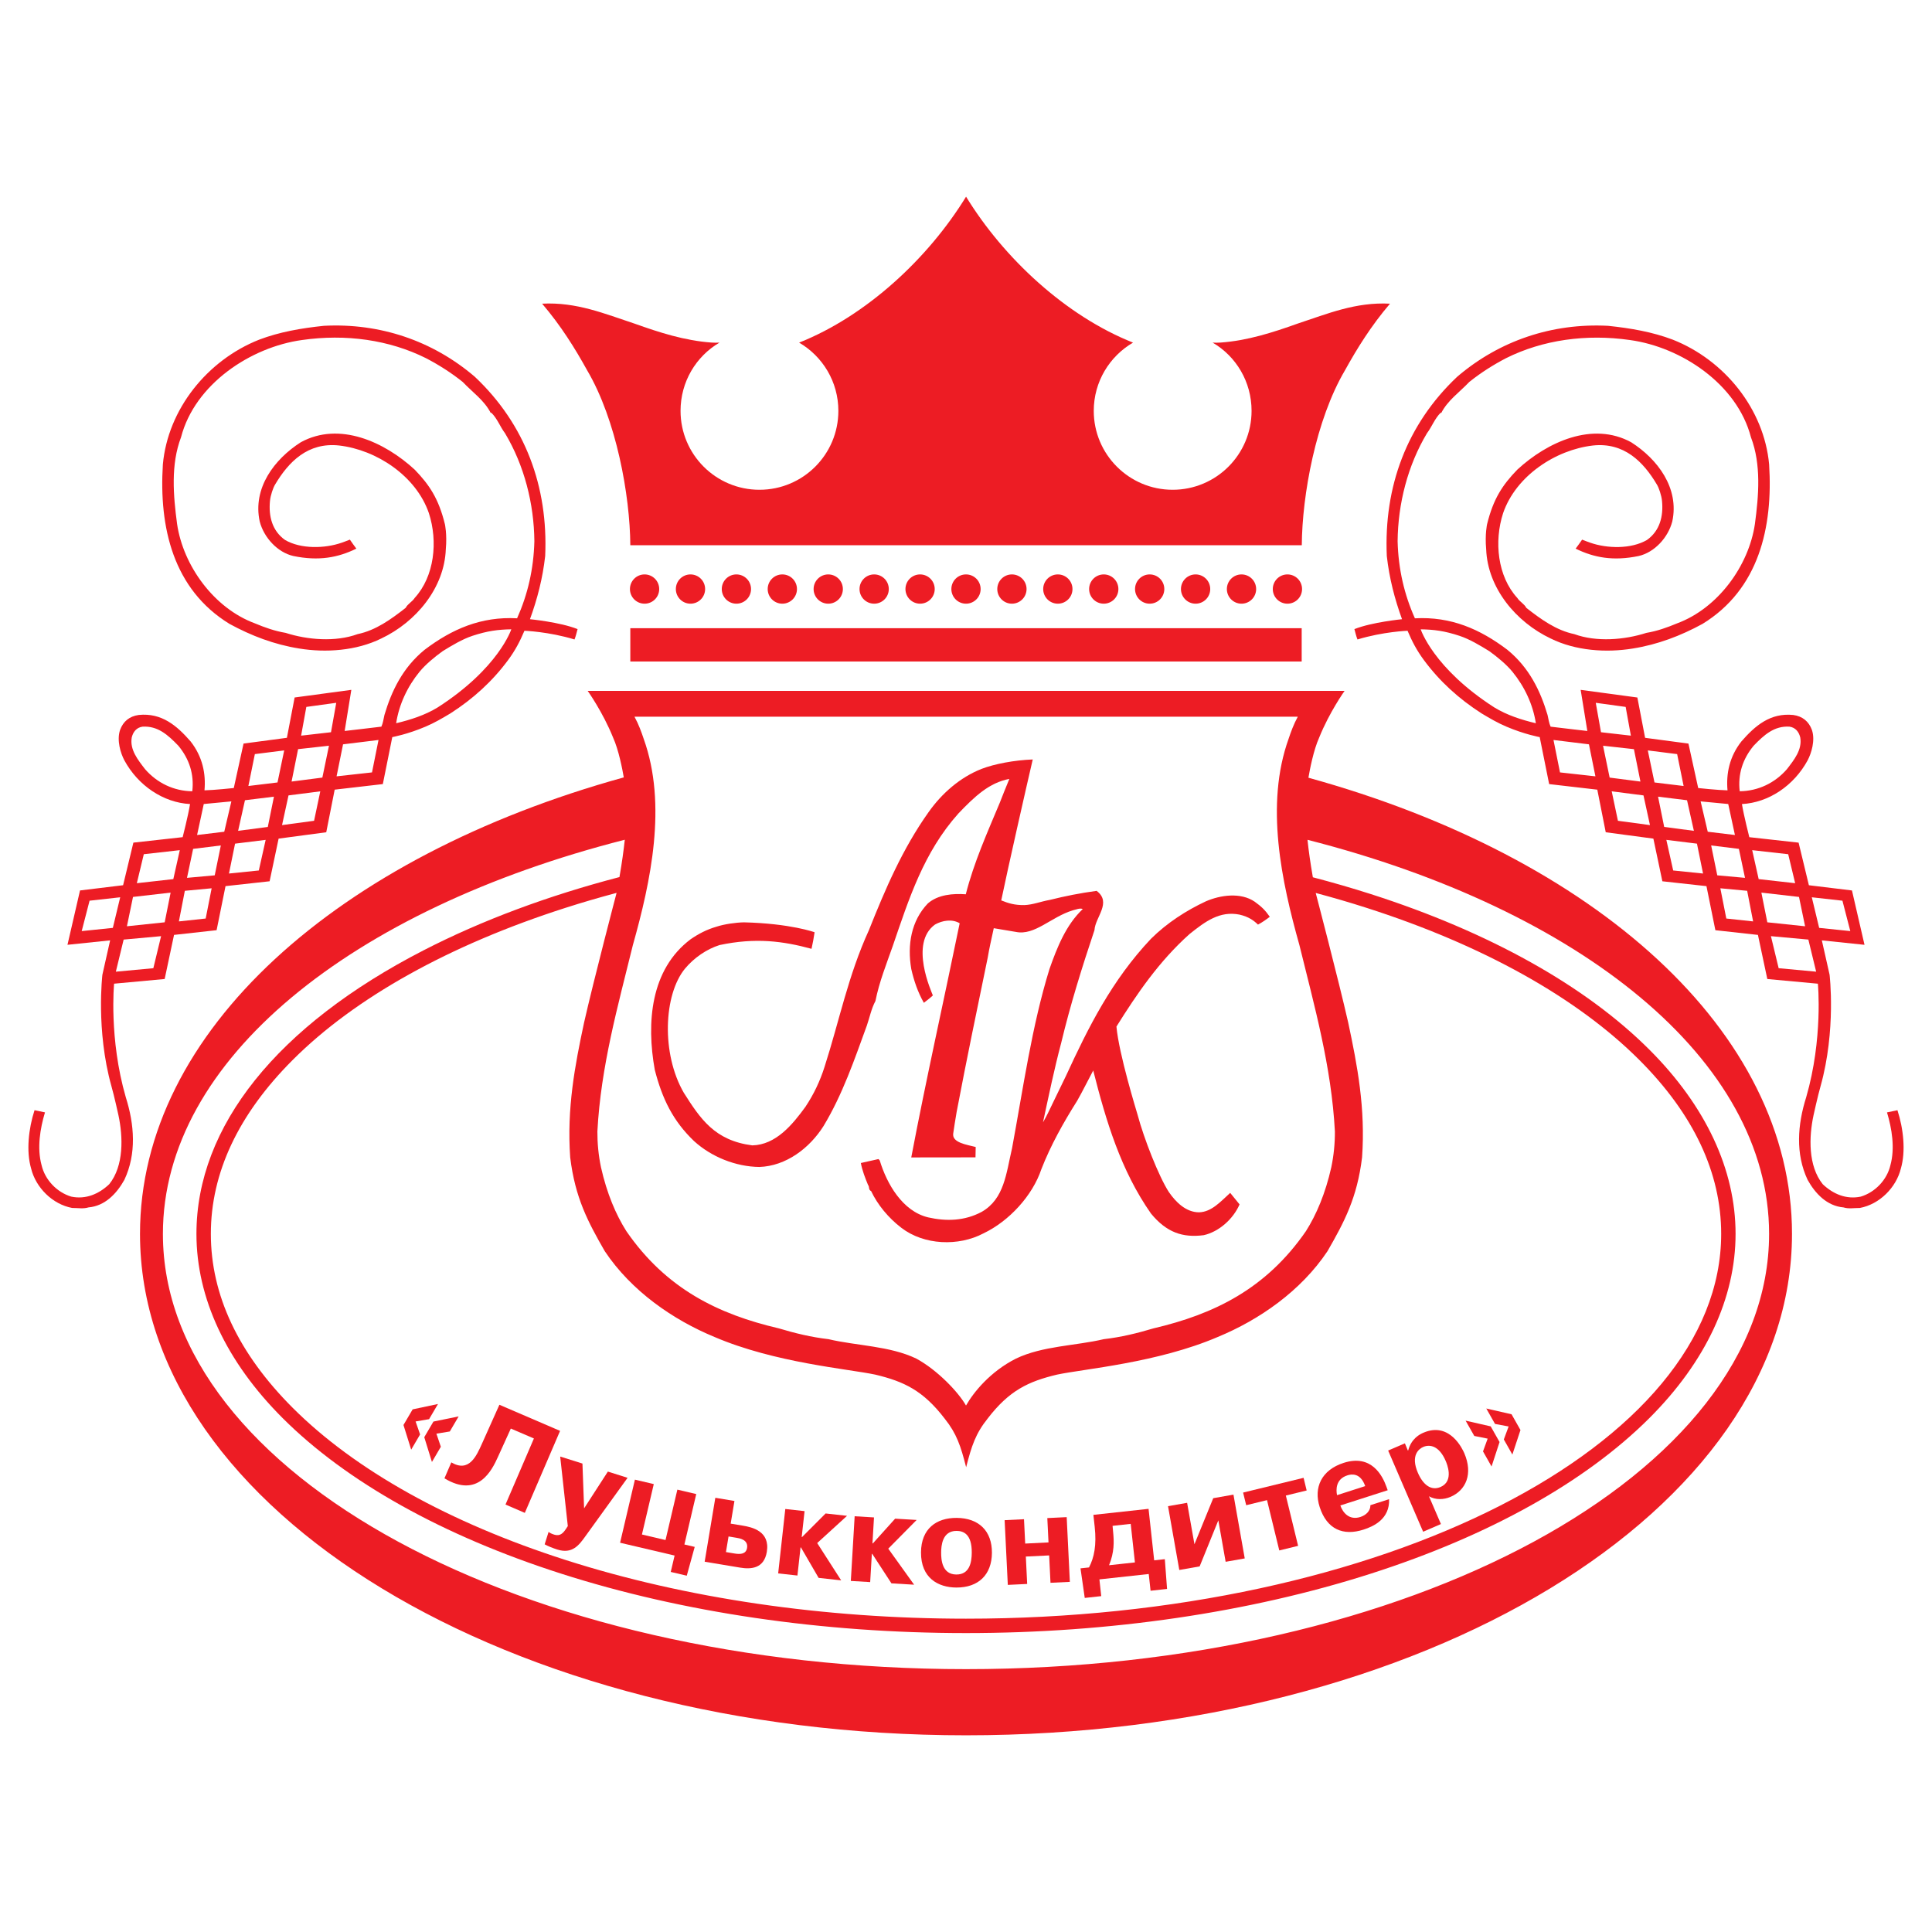 <?xml version="1.0" encoding="utf-8"?>
<!-- Generator: Adobe Illustrator 13.0.0, SVG Export Plug-In . SVG Version: 6.00 Build 14948)  -->
<!DOCTYPE svg PUBLIC "-//W3C//DTD SVG 1.0//EN" "http://www.w3.org/TR/2001/REC-SVG-20010904/DTD/svg10.dtd">
<svg version="1.0" id="Layer_1" xmlns="http://www.w3.org/2000/svg" xmlns:xlink="http://www.w3.org/1999/xlink" x="0px" y="0px"
	 width="192.756px" height="192.756px" viewBox="0 0 192.756 192.756" enable-background="new 0 0 192.756 192.756"
	 xml:space="preserve">
<g>
	<polygon fill-rule="evenodd" clip-rule="evenodd" fill="#FFFFFF" points="0,0 192.756,0 192.756,192.756 0,192.756 0,0 	"/>
	<path fill-rule="evenodd" clip-rule="evenodd" fill="#ED1C24" d="M130.542,77.594c0.14-0.823,0.51-2.764,1.078-4.018
		c1.029-2.55,2.529-4.646,2.529-4.646H96.392H58.633c0,0,1.5,2.095,2.53,4.646c0.561,1.237,0.928,3.146,1.072,3.985
		c-28.482,7.878-48.267,25.302-48.267,45.542c0,27.631,36.897,50.029,82.41,50.029c45.513,0,82.41-22.398,82.41-50.029
		C178.788,102.85,159.051,85.462,130.542,77.594L130.542,77.594z M56.889,115.471c0.49,4.041,1.778,6.447,3.448,9.357
		c2.658,3.986,6.824,6.859,10.954,8.564c6.022,2.58,13.325,3.18,16.036,3.754c2.855,0.682,4.771,1.58,6.926,4.393
		c1.197,1.498,1.594,2.719,2.139,4.846c0.544-2.127,0.941-3.348,2.138-4.846c2.155-2.812,4.07-3.711,6.926-4.393
		c2.712-0.574,10.015-1.174,16.036-3.754c4.131-1.705,8.297-4.578,10.954-8.564c1.671-2.91,2.958-5.316,3.448-9.357
		c0.348-4.879-0.467-9.158-1.383-13.449c-0.97-4.275-3.238-12.918-3.238-12.918c-0.001-0.005-0.001-0.009-0.003-0.014
		c1.719,0.459,3.408,0.952,5.06,1.482c11.596,3.715,21.011,8.964,27.227,15.181c5.418,5.418,8.165,11.256,8.165,17.352
		c0,21.17-33.799,38.391-75.343,38.391c-14.174,0-27.989-2.025-39.952-5.857c-11.595-3.717-21.01-8.967-27.226-15.182
		c-5.418-5.418-8.165-11.256-8.165-17.352s2.747-11.934,8.165-17.352c6.216-6.217,15.631-11.465,27.226-15.181
		c1.661-0.533,3.36-1.028,5.088-1.49c-0.001,0.007-0.002,0.014-0.004,0.022c0,0-2.269,8.643-3.238,12.918
		C57.356,106.312,56.542,110.592,56.889,115.471L56.889,115.471z M96.392,71.505h33.089c-0.423,0.778-0.698,1.55-0.914,2.197
		c-2.37,6.59-0.699,14.276,1.078,20.598c1.49,6.07,3.196,12.103,3.538,18.585c0.006,1.18-0.108,2.371-0.359,3.574
		c-0.593,2.635-1.49,4.729-2.532,6.375c-3.986,5.777-9.194,8.291-15.21,9.697c-1.616,0.484-3.232,0.879-4.957,1.078
		c-2.801,0.664-6.105,0.664-8.763,1.939c-2.56,1.293-4.229,3.354-4.983,4.682c-0.754-1.328-2.828-3.523-4.956-4.682
		c-2.658-1.275-5.962-1.275-8.764-1.939c-1.724-0.199-3.34-0.594-4.956-1.078c-6.016-1.406-11.224-3.92-15.21-9.697
		c-1.042-1.646-1.939-3.74-2.532-6.375c-0.251-1.203-0.365-2.395-0.359-3.574c0.341-6.482,2.047-12.516,3.538-18.585
		c1.778-6.321,3.448-14.007,1.078-20.598c-0.216-0.646-0.491-1.418-0.914-2.197H96.392L96.392,71.505z M96.378,166.531
		c-44.251,0-80.125-19.443-80.125-43.428c0-17.387,18.853-32.385,46.082-39.322c-0.11,1.046-0.28,2.273-0.532,3.724
		c-7.127,1.861-13.717,4.312-19.537,7.305c-14.617,7.517-22.667,17.565-22.667,28.294c0,6.398,2.969,12.75,8.586,18.367
		c6.377,6.377,15.991,11.748,27.803,15.533c12.103,3.879,26.069,5.928,40.39,5.928s28.288-2.049,40.39-5.928
		c11.812-3.785,21.427-9.156,27.804-15.533c5.617-5.617,8.586-11.969,8.586-18.367s-2.969-12.75-8.586-18.367
		c-6.377-6.377-15.991-11.749-27.804-15.534c-1.884-0.604-3.815-1.162-5.784-1.676c-0.254-1.457-0.425-2.689-0.535-3.739
		c27.214,6.94,46.054,21.935,46.054,39.315C176.502,147.088,140.629,166.531,96.378,166.531L96.378,166.531z"/>
	<path fill-rule="evenodd" clip-rule="evenodd" fill="#ED1C24" d="M47.372,37.589c5.046,4.759,7.327,10.99,7.021,17.886
		c-0.251,2.227-0.781,4.274-1.518,6.303c0,0,3.008,0.292,4.75,0.988c-0.09,0.323-0.171,0.696-0.306,1.033
		c-2.59-0.786-4.995-0.868-4.995-0.868c-0.454,1.064-0.908,1.945-1.631,2.924c-1.58,2.137-3.497,3.87-5.746,5.315
		c-0.849,0.508-1.612,0.956-2.496,1.329c-1.81,0.772-3.313,1.042-3.313,1.042l-0.943,4.687l-4.804,0.557l-0.841,4.25l-4.753,0.634
		l-0.898,4.256L22.5,88.409l-0.889,4.396l-4.248,0.47l-0.934,4.4l-5.046,0.467c0,0-0.529,5.477,1.167,11.33
		c0.862,2.721,1.086,5.639-0.144,8.244c-0.772,1.383-1.939,2.604-3.573,2.746c-0.557,0.162-0.988,0.055-1.634,0.055
		c-1.958-0.359-3.628-2.029-4.095-3.934c-0.502-1.723-0.257-3.971,0.341-5.818c0.393,0.082,0.7,0.145,1.042,0.217
		c-0.485,1.615-0.808,3.555-0.341,5.262c0.341,1.473,1.527,2.711,2.963,3.143c1.454,0.305,2.765-0.27,3.789-1.24
		c1.472-1.832,1.383-4.723,0.916-6.895c0,0-0.422-1.932-0.7-2.893c-1.562-5.594-0.898-11.115-0.898-11.115l0.772-3.424l-4.256,0.443
		l1.251-5.423l4.298-0.521l1.026-4.25l4.917-0.545c0,0,0.557-2.173,0.736-3.304c-2.675-0.144-5.189-1.846-6.554-4.363
		c-0.371-0.701-0.775-1.988-0.431-3.02c0.314-0.868,0.943-1.376,1.868-1.506c2.292-0.23,3.804,1.072,5.172,2.64
		c1.191,1.515,1.536,3.22,1.386,4.881c0.934-0.018,2.924-0.23,2.924-0.23l0.973-4.436l4.325-0.575l0.772-4.022l5.657-0.763
		l-0.665,4.103c0,0,2.514-0.287,3.664-0.431c0.162-0.359,0.215-0.772,0.305-1.167c0.718-2.424,1.836-4.727,4.004-6.5
		c2.726-2.065,5.639-3.34,9.23-3.143c1.06-2.37,1.652-4.902,1.724-7.686c-0.036-3.753-1.006-7.561-2.927-10.775
		c-0.503-0.665-0.772-1.473-1.383-2.065l-0.036,0.054c-0.646-1.275-1.814-2.065-2.802-3.107c-1.167-0.934-2.388-1.706-3.663-2.371
		c-3.664-1.832-8.009-2.442-12.373-1.813c-5.1,0.7-10.685,4.382-12.067,9.697c-1.042,2.729-0.772,5.836-0.395,8.656
		c0.61,4.166,3.681,8.404,7.757,9.912c0.988,0.414,1.993,0.772,3.071,0.952c2.173,0.7,4.974,0.934,7.183,0.125
		c1.814-0.377,3.322-1.472,4.795-2.622c0.198-0.396,0.665-0.61,0.898-0.988c1.975-2.155,2.334-5.639,1.418-8.458
		c-1.275-3.717-5.226-6.321-8.961-6.752c-3.111-0.337-5.042,1.631-6.388,3.905c-0.18,0.288-0.457,1.063-0.507,1.644
		c-0.144,1.508,0.215,2.963,1.508,3.879c1.58,0.916,3.951,0.862,5.657,0.269c0.29-0.112,0.514-0.179,0.808-0.305
		c0.222,0.316,0.413,0.597,0.646,0.898c-1.832,0.898-3.747,1.259-6.285,0.736c-1.58-0.359-2.942-1.837-3.358-3.448
		c-0.718-3.322,1.455-6.21,4.095-7.898c3.861-2.119,8.386-0.021,11.367,2.727c1.473,1.526,2.388,2.891,3.017,5.45
		c0,0,0.225,0.987,0.09,2.487c-0.144,3.879-2.98,7.273-6.429,8.907c-2.496,1.239-5.567,1.437-8.189,1.006
		c-2.496-0.395-4.794-1.275-6.967-2.46c-5.621-3.448-7.04-9.625-6.645-15.911c0.503-5.513,4.436-10.397,9.607-12.444
		c2.029-0.772,4.22-1.149,6.465-1.383C37.89,32.219,43.151,33.979,47.372,37.589L47.372,37.589z M47.129,63.439
		c-1.01,0.336-2.029,0.952-2.963,1.526c-0.809,0.583-1.706,1.324-2.308,2.056c-1.217,1.49-2.047,3.268-2.334,5.136
		c1.437-0.341,2.891-0.809,4.148-1.581c6.083-3.906,7.34-7.79,7.34-7.79C49.666,62.81,48.633,62.945,47.129,63.439L47.129,63.439z
		 M30.563,70.529l-0.521,2.867l2.981-0.341l0.524-2.936L30.563,70.529L30.563,70.529z M14.222,72.499
		c-0.599,0.084-0.943,0.518-1.078,1.078c-0.21,1.221,0.613,2.233,1.332,3.167c1.197,1.376,2.876,2.182,4.708,2.2
		c0.197-1.688-0.293-3.217-1.389-4.541C16.735,73.301,15.73,72.409,14.222,72.499L14.222,72.499z M34.226,74.262l-0.646,3.193
		l3.535-0.392l0.649-3.235L34.226,74.262L34.226,74.262z M29.74,74.743l-0.649,3.232l3.071-0.395l0.659-3.179L29.74,74.743
		L29.74,74.743z M25.427,75.237l-0.646,3.182l2.906-0.353l0.667-3.197L25.427,75.237L25.427,75.237z M28.785,79.358l-0.646,2.963
		l3.196-0.431l0.62-2.939L28.785,79.358L28.785,79.358z M27.331,79.484l-2.891,0.356l-0.683,3.053l2.963-0.392L27.331,79.484
		L27.331,79.484z M20.33,80.217l-0.667,3.092l2.711-0.326l0.709-3.029L20.33,80.217L20.33,80.217z M23.452,84.171l-0.608,2.981
		l2.978-0.305l0.683-3.053L23.452,84.171L23.452,84.171z M19.268,84.692l-0.611,2.891l2.766-0.251l0.61-2.981L19.268,84.692
		L19.268,84.692z M14.347,85.225l-0.695,2.892l3.64-0.408l0.646-2.888L14.347,85.225L14.347,85.225z M18.441,88.876l-0.593,3.053
		l2.673-0.287l0.595-3.017L18.441,88.876L18.441,88.876z M13.27,89.487l-0.607,2.927l3.768-0.395l0.592-2.963L13.27,89.487
		L13.27,89.487z M11.992,89.522l-3.056,0.341l-0.784,3.032l3.106-0.32L11.992,89.522L11.992,89.522z M12.336,93.743l-0.778,3.202
		l3.741-0.347l0.772-3.196L12.336,93.743L12.336,93.743z"/>
	<path fill-rule="evenodd" clip-rule="evenodd" fill="#ED1C24" d="M160.434,32.507c2.244,0.233,4.436,0.61,6.465,1.383
		c5.172,2.047,9.104,6.931,9.607,12.444c0.395,6.286-1.024,12.463-6.645,15.911c-2.173,1.186-4.472,2.065-6.968,2.46
		c-2.622,0.431-5.692,0.233-8.189-1.006c-3.447-1.634-6.284-5.028-6.429-8.907c-0.134-1.5,0.09-2.487,0.09-2.487
		c0.629-2.559,1.545-3.924,3.018-5.45c2.98-2.748,7.506-4.846,11.367-2.727c2.64,1.688,4.812,4.576,4.094,7.898
		c-0.416,1.61-1.777,3.088-3.357,3.448c-2.539,0.523-4.454,0.162-6.285-0.736c0.233-0.301,0.424-0.582,0.646-0.898
		c0.294,0.126,0.519,0.193,0.808,0.305c1.706,0.593,4.076,0.646,5.657-0.269c1.292-0.916,1.651-2.371,1.508-3.879
		c-0.051-0.581-0.327-1.356-0.507-1.644c-1.347-2.274-3.277-4.242-6.389-3.905c-3.735,0.431-7.686,3.035-8.961,6.752
		c-0.916,2.819-0.557,6.303,1.419,8.458c0.233,0.377,0.7,0.592,0.897,0.988c1.473,1.149,2.981,2.245,4.795,2.622
		c2.209,0.809,5.01,0.575,7.183-0.125c1.078-0.18,2.084-0.539,3.071-0.952c4.076-1.508,7.147-5.746,7.758-9.912
		c0.377-2.819,0.646-5.926-0.396-8.656c-1.383-5.315-6.968-8.997-12.067-9.697c-4.363-0.628-8.71-0.018-12.373,1.813
		c-1.274,0.665-2.496,1.437-3.663,2.371c-0.987,1.042-2.155,1.832-2.802,3.107l-0.035-0.054c-0.611,0.592-0.881,1.4-1.384,2.065
		c-1.921,3.214-2.891,7.021-2.927,10.775c0.072,2.783,0.664,5.315,1.725,7.686c3.591-0.197,6.505,1.078,9.229,3.143
		c2.169,1.773,3.286,4.077,4.005,6.5c0.09,0.396,0.144,0.808,0.305,1.167c1.149,0.144,3.664,0.431,3.664,0.431l-0.665-4.103
		l5.657,0.763l0.772,4.022l4.324,0.575l0.973,4.436c0,0,1.99,0.213,2.925,0.23c-0.15-1.661,0.194-3.367,1.386-4.881
		c1.367-1.568,2.879-2.87,5.172-2.64c0.925,0.129,1.553,0.638,1.867,1.506c0.344,1.032-0.061,2.319-0.431,3.02
		c-1.365,2.517-3.879,4.22-6.555,4.363c0.18,1.131,0.736,3.304,0.736,3.304l4.917,0.545l1.026,4.25l4.298,0.521l1.252,5.423
		l-4.257-0.443l0.772,3.424c0,0,0.665,5.521-0.897,11.115c-0.278,0.961-0.701,2.893-0.701,2.893
		c-0.467,2.172-0.557,5.062,0.916,6.895c1.024,0.971,2.335,1.545,3.789,1.24c1.437-0.432,2.622-1.67,2.964-3.143
		c0.467-1.707,0.144-3.646-0.342-5.262c0.342-0.072,0.648-0.135,1.042-0.217c0.599,1.848,0.844,4.096,0.341,5.818
		c-0.467,1.904-2.137,3.574-4.095,3.934c-0.646,0-1.077,0.107-1.634-0.055c-1.634-0.143-2.801-1.363-3.573-2.746
		c-1.23-2.605-1.006-5.523-0.144-8.244c1.696-5.854,1.167-11.33,1.167-11.33l-5.046-0.467l-0.935-4.4l-4.247-0.47l-0.889-4.396
		l-4.399-0.485l-0.897-4.256l-4.753-0.634l-0.842-4.25l-4.804-0.557l-0.942-4.687c0,0-1.504-0.27-3.313-1.042
		c-0.884-0.373-1.647-0.821-2.496-1.329c-2.249-1.445-4.166-3.178-5.746-5.315c-0.723-0.979-1.178-1.86-1.631-2.924
		c0,0-2.405,0.082-4.996,0.868c-0.134-0.337-0.215-0.709-0.305-1.033c1.742-0.696,4.75-0.988,4.75-0.988
		c-0.736-2.029-1.267-4.077-1.518-6.303c-0.306-6.896,1.976-13.127,7.021-17.886C149.604,33.979,154.866,32.219,160.434,32.507
		L160.434,32.507z M141.744,62.788c0,0,1.257,3.883,7.34,7.79c1.257,0.772,2.712,1.239,4.148,1.581
		c-0.288-1.868-1.118-3.646-2.335-5.136c-0.602-0.732-1.499-1.473-2.308-2.056c-0.934-0.575-1.953-1.19-2.963-1.526
		C144.123,62.945,143.091,62.81,141.744,62.788L141.744,62.788z M159.209,70.119l0.523,2.936l2.981,0.341l-0.521-2.867
		L159.209,70.119L159.209,70.119z M174.961,74.402c-1.096,1.323-1.586,2.853-1.389,4.541c1.832-0.018,3.511-0.823,4.708-2.2
		c0.719-0.934,1.541-1.945,1.332-3.167c-0.135-0.56-0.479-0.994-1.078-1.078C177.026,72.409,176.021,73.301,174.961,74.402
		L174.961,74.402z M154.992,73.828l0.649,3.235l3.534,0.392l-0.646-3.193L154.992,73.828L154.992,73.828z M159.937,74.402
		l0.658,3.179l3.071,0.395l-0.649-3.232L159.937,74.402L159.937,74.402z M164.402,74.869l0.667,3.197l2.906,0.353l-0.646-3.182
		L164.402,74.869L164.402,74.869z M160.801,78.951l0.62,2.939l3.196,0.431l-0.646-2.963L160.801,78.951L160.801,78.951z
		 M166.036,82.501l2.963,0.392l-0.683-3.053l-2.891-0.356L166.036,82.501L166.036,82.501z M169.672,79.954l0.71,3.029l2.712,0.326
		l-0.668-3.092L169.672,79.954L169.672,79.954z M166.252,83.794l0.682,3.053l2.979,0.305l-0.607-2.981L166.252,83.794
		L166.252,83.794z M170.723,84.351l0.61,2.981l2.766,0.251l-0.61-2.891L170.723,84.351L170.723,84.351z M174.817,84.821l0.646,2.888
		l3.64,0.408l-0.694-2.892L174.817,84.821L174.817,84.821z M171.639,88.625l0.596,3.017l2.673,0.287l-0.593-3.053L171.639,88.625
		L171.639,88.625z M175.733,89.056l0.593,2.963l3.768,0.395l-0.607-2.927L175.733,89.056L175.733,89.056z M181.498,92.575
		l3.106,0.32l-0.784-3.032l-3.056-0.341L181.498,92.575L181.498,92.575z M176.685,93.401l0.772,3.196l3.741,0.347l-0.778-3.202
		L176.685,93.401L176.685,93.401z"/>
	<path fill-rule="evenodd" clip-rule="evenodd" fill="#ED1C24" d="M103.037,75.772c-0.591,2.526-2.507,10.966-3.143,14.061
		c0.719,0.287,1.324,0.482,2.316,0.467c0.862-0.036,1.567-0.344,2.55-0.521c1.509-0.377,3.013-0.676,4.651-0.898
		c1.545,1.167-0.144,2.622-0.215,3.915c-1.24,3.7-2.406,7.435-3.322,11.259c-0.701,2.641-1.239,5.262-1.814,7.92
		c0.391-0.672,0.615-1.164,0.916-1.795c0.574-1.188,0.916-1.904,1.383-2.855c2.227-4.832,4.562-9.518,8.477-13.666
		c1.615-1.598,3.52-2.819,5.477-3.735c1.455-0.629,3.466-0.916,4.866,0.036c0.672,0.491,1.017,0.806,1.509,1.508
		c-0.323,0.251-0.786,0.581-1.181,0.779c-0.382-0.376-0.898-0.778-1.836-0.995c-1.976-0.395-3.417,0.681-4.992,1.939
		c-3.035,2.712-5.262,5.981-7.291,9.231c0.247,2.754,1.993,8.387,2.119,8.834c0.611,2.301,2.108,6.131,3.106,7.668
		c0.7,1.023,1.725,2.029,3.017,2.029c1.253-0.035,2.155-1.076,3.107-1.939c0.305,0.377,0.585,0.723,0.934,1.15
		c-0.629,1.453-2.055,2.73-3.573,3.07c-2.104,0.273-3.704-0.266-5.262-2.154c-3.018-4.311-4.49-9.248-5.765-14.277
		c-0.539,1.006-1.073,2.1-1.599,3.018c-1.383,2.191-2.64,4.436-3.573,6.824c-0.88,2.639-3.215,5.189-5.782,6.41
		c-2.479,1.311-5.926,1.186-8.189-0.557c-1.293-0.988-2.371-2.299-3.017-3.664c-0.288-0.125-0.144-0.43-0.306-0.609
		c-0.287-0.701-0.574-1.42-0.718-2.191l1.76-0.395l0.126,0.143c0.7,2.316,2.263,5.064,4.83,5.676
		c1.814,0.412,3.647,0.359,5.352-0.557c2.246-1.299,2.426-3.812,3.017-6.34c1.113-5.998,1.976-12.193,3.735-17.886
		c0.755-2.137,1.634-4.381,3.322-5.98c-0.287-0.125-0.664,0.054-0.987,0.126c-2.187,0.662-3.803,2.548-5.692,2.155l-2.202-0.37
		c-0.224,1.032-0.456,2.041-0.6,2.92c-1.1,5.339-2.087,10.054-3.106,15.425c-0.148,0.846-0.231,1.418-0.339,2.137
		c-0.135,0.92,1.344,1.113,2.242,1.348l-0.02,1.033l-6.409,0.008c1.491-7.848,3.233-15.568,4.831-23.363
		c-0.754-0.449-1.724-0.287-2.46,0.126c-2.595,1.87-0.328,6.741-0.216,7.075c-0.291,0.271-0.561,0.475-0.897,0.736
		c-0.606-1.07-0.988-2.191-1.257-3.376c-0.413-2.424,0-4.812,1.652-6.537c1.023-0.897,2.532-1.005,3.789-0.916
		c0.808-3.179,2.138-6.135,3.394-9.141c0.287-0.718,0.54-1.394,0.952-2.37c-2.012,0.377-3.465,1.754-5.083,3.448
		c-3.483,3.896-4.938,8.53-6.554,13.235c-0.629,1.795-1.347,3.574-1.724,5.477c-0.414,0.773-0.575,1.635-0.862,2.461
		c-1.239,3.395-2.407,6.842-4.31,10.002c-1.401,2.227-3.753,4.004-6.411,4.094c-2.375-0.029-4.8-1.016-6.519-2.586
		c-2.101-2.01-3.174-4.221-3.915-7.111c-0.844-4.705-0.431-10.001,3.573-13.019c0.808-0.557,1.612-0.972,2.586-1.257
		c0.777-0.254,1.904-0.416,2.729-0.434c4.669,0.113,7.058,0.99,7.058,0.99c-0.1,0.671-0.167,1.008-0.306,1.652
		c-2.837-0.772-5.585-1.138-9.176-0.375c-1.257,0.396-2.515,1.237-3.448,2.351c-2.142,2.611-2.366,8.492-0.126,12.373
		c1.666,2.629,3.102,4.783,6.842,5.262c2.353-0.055,4.005-2.064,5.298-3.844c0.839-1.258,1.455-2.566,1.903-3.969
		c1.495-4.652,2.348-9.098,4.436-13.665c1.616-4.058,3.34-8.099,5.944-11.762c1.336-1.896,3.162-3.483,5.287-4.321
		C99.237,76.21,101.189,75.845,103.037,75.772L103.037,75.772z"/>
	<path fill-rule="evenodd" clip-rule="evenodd" fill="#ED1C24" d="M129.88,54.397c0.036-4.992,1.392-12.507,4.311-17.455
		c1.212-2.19,2.604-4.435,4.489-6.644c-3.43-0.18-6.231,1.005-9.23,1.993c-2.46,0.88-5.001,1.697-7.668,1.886
		c-0.306,0.018-0.546,0.023-0.797,0.005c2.338,1.365,3.884,3.907,3.884,6.81c0,4.348-3.524,7.873-7.873,7.873
		c-4.348,0-7.872-3.525-7.872-7.873c0-2.906,1.575-5.445,3.918-6.809c-6.698-2.658-12.881-8.401-16.658-14.561
		c-3.777,6.16-9.958,11.903-16.657,14.561c2.343,1.364,3.917,3.902,3.917,6.809c0,4.348-3.525,7.873-7.873,7.873
		c-4.348,0-7.873-3.525-7.873-7.873c0-2.903,1.546-5.444,3.885-6.81c-0.251,0.018-0.492,0.012-0.797-0.005
		c-2.667-0.188-5.208-1.006-7.668-1.886c-2.999-0.988-5.8-2.173-9.23-1.993c1.885,2.209,3.277,4.454,4.489,6.644
		c2.918,4.948,4.274,12.463,4.31,17.455H129.88L129.88,54.397z"/>
	<path fill-rule="evenodd" clip-rule="evenodd" fill="#ED1C24" d="M96.378,60.23c0.807,0,1.46-0.653,1.46-1.46
		s-0.653-1.46-1.46-1.46s-1.46,0.654-1.46,1.46S95.571,60.23,96.378,60.23L96.378,60.23z"/>
	<path fill-rule="evenodd" clip-rule="evenodd" fill="#ED1C24" d="M100.959,60.23c0.807,0,1.461-0.653,1.461-1.46
		s-0.654-1.46-1.461-1.46s-1.46,0.654-1.46,1.46S100.152,60.23,100.959,60.23L100.959,60.23z"/>
	<path fill-rule="evenodd" clip-rule="evenodd" fill="#ED1C24" d="M105.541,60.23c0.806,0,1.46-0.653,1.46-1.46
		s-0.654-1.46-1.46-1.46c-0.807,0-1.461,0.654-1.461,1.46S104.734,60.23,105.541,60.23L105.541,60.23z"/>
	<path fill-rule="evenodd" clip-rule="evenodd" fill="#ED1C24" d="M110.122,60.23c0.806,0,1.46-0.653,1.46-1.46
		s-0.654-1.46-1.46-1.46c-0.807,0-1.46,0.654-1.46,1.46S109.315,60.23,110.122,60.23L110.122,60.23z"/>
	<path fill-rule="evenodd" clip-rule="evenodd" fill="#ED1C24" d="M114.703,60.23c0.807,0,1.46-0.653,1.46-1.46
		s-0.653-1.46-1.46-1.46c-0.806,0-1.46,0.654-1.46,1.46S113.897,60.23,114.703,60.23L114.703,60.23z"/>
	<path fill-rule="evenodd" clip-rule="evenodd" fill="#ED1C24" d="M119.284,60.23c0.807,0,1.461-0.653,1.461-1.46
		s-0.654-1.46-1.461-1.46c-0.806,0-1.46,0.654-1.46,1.46S118.479,60.23,119.284,60.23L119.284,60.23z"/>
	<path fill-rule="evenodd" clip-rule="evenodd" fill="#ED1C24" d="M123.866,60.23c0.806,0,1.46-0.653,1.46-1.46
		s-0.654-1.46-1.46-1.46c-0.807,0-1.461,0.654-1.461,1.46S123.06,60.23,123.866,60.23L123.866,60.23z"/>
	<path fill-rule="evenodd" clip-rule="evenodd" fill="#ED1C24" d="M128.447,60.23c0.807,0,1.46-0.653,1.46-1.46
		s-0.653-1.46-1.46-1.46s-1.46,0.654-1.46,1.46S127.641,60.23,128.447,60.23L128.447,60.23z"/>
	<path fill-rule="evenodd" clip-rule="evenodd" fill="#ED1C24" d="M91.797,60.23c0.806,0,1.46-0.653,1.46-1.46
		s-0.654-1.46-1.46-1.46c-0.807,0-1.46,0.654-1.46,1.46S90.99,60.23,91.797,60.23L91.797,60.23z"/>
	<path fill-rule="evenodd" clip-rule="evenodd" fill="#ED1C24" d="M87.215,60.23c0.807,0,1.46-0.653,1.46-1.46
		s-0.653-1.46-1.46-1.46s-1.46,0.654-1.46,1.46S86.409,60.23,87.215,60.23L87.215,60.23z"/>
	<path fill-rule="evenodd" clip-rule="evenodd" fill="#ED1C24" d="M82.634,60.23c0.807,0,1.46-0.653,1.46-1.46
		s-0.654-1.46-1.46-1.46c-0.806,0-1.46,0.654-1.46,1.46S81.828,60.23,82.634,60.23L82.634,60.23z"/>
	<path fill-rule="evenodd" clip-rule="evenodd" fill="#ED1C24" d="M78.053,60.23c0.806,0,1.46-0.653,1.46-1.46
		s-0.654-1.46-1.46-1.46c-0.807,0-1.46,0.654-1.46,1.46S77.246,60.23,78.053,60.23L78.053,60.23z"/>
	<path fill-rule="evenodd" clip-rule="evenodd" fill="#ED1C24" d="M73.471,60.23c0.807,0,1.46-0.653,1.46-1.46
		s-0.654-1.46-1.46-1.46c-0.806,0-1.46,0.654-1.46,1.46S72.665,60.23,73.471,60.23L73.471,60.23z"/>
	<path fill-rule="evenodd" clip-rule="evenodd" fill="#ED1C24" d="M68.89,60.23c0.807,0,1.46-0.653,1.46-1.46s-0.654-1.46-1.46-1.46
		c-0.806,0-1.46,0.654-1.46,1.46S68.083,60.23,68.89,60.23L68.89,60.23z"/>
	<path fill-rule="evenodd" clip-rule="evenodd" fill="#ED1C24" d="M64.309,60.23c0.807,0,1.46-0.653,1.46-1.46
		s-0.654-1.46-1.46-1.46s-1.46,0.654-1.46,1.46S63.502,60.23,64.309,60.23L64.309,60.23z"/>
	<polygon fill-rule="evenodd" clip-rule="evenodd" fill="#ED1C24" points="129.869,65.998 129.869,62.676 62.887,62.676 
		62.887,65.998 129.869,65.998 	"/>
	<path fill-rule="evenodd" clip-rule="evenodd" fill="#ED1C24" d="M42.329,143.389l0.915-1.559l2.516-0.516l-0.882,1.504
		l-1.338,0.219l0.443,1.307l-0.889,1.516L42.329,143.389L42.329,143.389z M40.254,142.172l0.915-1.559l2.529-0.537l-0.889,1.514
		l-1.345,0.23l0.449,1.295l-0.889,1.516L40.254,142.172L40.254,142.172z"/>
	<path fill-rule="evenodd" clip-rule="evenodd" fill="#ED1C24" d="M50.434,150.109l2.834-6.592l-2.303-0.99l-1.285,2.828
		c-0.586,1.299-1.976,4.178-5.337,2.137l0.684-1.59c1.788,1.059,2.52-0.676,3.061-1.869l1.737-3.879l6.055,2.604l-3.518,8.182
		L50.434,150.109L50.434,150.109z"/>
	<path fill-rule="evenodd" clip-rule="evenodd" fill="#ED1C24" d="M58.417,153.256c-0.642,0.893-1.307,1.816-2.812,1.342
		c-0.461-0.146-0.935-0.336-1.264-0.52l0.391-1.238c0.151,0.115,0.325,0.197,0.568,0.273c0.583,0.184,0.891-0.16,1.17-0.578
		l0.181-0.277l-0.761-6.938l2.221,0.699l0.165,4.471l2.371-3.67l1.966,0.621L58.417,153.256L58.417,153.256z"/>
	<polygon fill-rule="evenodd" clip-rule="evenodd" fill="#ED1C24" points="68.519,157.207 66.921,156.832 67.305,155.197 
		61.866,153.92 63.345,147.625 65.228,148.068 64.046,153.098 66.4,153.65 67.581,148.621 69.464,149.062 68.283,154.094 
		69.311,154.334 68.519,157.207 	"/>
	<path fill-rule="evenodd" clip-rule="evenodd" fill="#ED1C24" d="M73.845,156.402l-3.54-0.59l1.063-6.377l1.908,0.318l-0.377,2.26
		l1.205,0.199c0.904,0.152,2.749,0.537,2.401,2.621C76.23,156.49,74.95,156.586,73.845,156.402L73.845,156.402z M73.503,153.43
		l-0.816-0.137l-0.259,1.557l0.866,0.145c0.603,0.1,1.14,0.049,1.241-0.555C74.672,153.611,73.767,153.473,73.503,153.43
		L73.503,153.43z"/>
	<polygon fill-rule="evenodd" clip-rule="evenodd" fill="#ED1C24" points="81.673,157.424 79.909,154.387 79.871,154.383 
		79.561,157.191 77.638,156.979 78.349,150.553 80.272,150.766 79.986,153.346 80.024,153.35 82.372,150.998 84.509,151.234 
		81.532,153.951 83.924,157.674 81.673,157.424 	"/>
	<polygon fill-rule="evenodd" clip-rule="evenodd" fill="#ED1C24" points="88.939,157.971 87.022,155.027 86.985,155.025 
		86.818,157.846 84.887,157.73 85.269,151.277 87.199,151.393 87.046,153.984 87.084,153.986 89.308,151.518 91.455,151.645 
		88.622,154.51 91.201,158.105 88.939,157.971 	"/>
	<path fill-rule="evenodd" clip-rule="evenodd" fill="#ED1C24" d="M95.405,158.389c-1.807-0.012-3.532-0.951-3.516-3.51
		c0.015-2.354,1.523-3.451,3.56-3.439c2.214,0.016,3.529,1.309,3.516,3.484C98.95,157.125,97.606,158.402,95.405,158.389
		L95.405,158.389z M95.44,152.738c-1.438-0.01-1.537,1.492-1.541,2.154c-0.004,0.699,0.076,2.189,1.513,2.197
		c1.311,0.008,1.534-1.186,1.541-2.18C96.966,152.99,96.064,152.742,95.44,152.738L95.44,152.738z"/>
	<polygon fill-rule="evenodd" clip-rule="evenodd" fill="#ED1C24" points="104.808,157.916 104.674,155.184 102.348,155.297 
		102.481,158.031 100.549,158.125 100.232,151.668 102.165,151.572 102.284,154.002 104.61,153.887 104.491,151.459 
		106.424,151.365 106.739,157.822 104.808,157.916 	"/>
	<path fill-rule="evenodd" clip-rule="evenodd" fill="#ED1C24" d="M116.438,158.529l-1.645,0.18l-0.183-1.67l-4.921,0.537
		l0.182,1.67l-1.645,0.18l-0.424-2.951l0.848-0.092c0.519-0.99,0.768-2.234,0.568-4.057l-0.13-1.189l5.504-0.6l0.561,5.137
		l1.062-0.117L116.438,158.529L116.438,158.529z M112.811,152.037l-1.81,0.197l0.061,0.672c0.084,0.887,0.124,1.959-0.412,3.258
		l2.581-0.281L112.811,152.037L112.811,152.037z"/>
	<polygon fill-rule="evenodd" clip-rule="evenodd" fill="#ED1C24" points="122.283,155.82 121.553,151.686 119.689,156.279 
		117.659,156.637 116.534,150.271 118.439,149.936 119.17,154.07 121.045,149.475 123.062,149.117 124.188,155.484 122.283,155.82 	
		"/>
	<polygon fill-rule="evenodd" clip-rule="evenodd" fill="#ED1C24" points="128.289,149.211 129.513,154.23 127.634,154.688 
		126.41,149.668 124.333,150.176 124.025,148.914 130.059,147.443 130.366,148.705 128.289,149.211 	"/>
	<path fill-rule="evenodd" clip-rule="evenodd" fill="#ED1C24" d="M133.727,150.201c0.245,0.723,0.896,1.502,1.999,1.148
		c0.594-0.191,1.013-0.633,0.999-1.176l1.865-0.6c0.079,1.992-1.57,2.723-2.552,3.037c-2.023,0.65-3.653-0.016-4.374-2.256
		c-0.626-1.951,0.189-3.695,2.395-4.404c2.786-0.895,3.877,1.293,4.271,2.396l0.121,0.336L133.727,150.201L133.727,150.201z
		 M134.432,147.195c-1.175,0.377-1.146,1.424-1.036,1.977l2.811-0.904C135.727,146.898,134.807,147.074,134.432,147.195
		L134.432,147.195z"/>
	<path fill-rule="evenodd" clip-rule="evenodd" fill="#ED1C24" d="M144.726,149.34c-0.678,0.291-1.495,0.324-2.157-0.055l1.193,2.77
		l-1.776,0.766l-3.49-8.1l1.671-0.719l0.296,0.717l0.035-0.016c0.318-1.189,1.163-1.609,1.514-1.76
		c2.665-1.148,3.943,1.723,4.08,2.039C146.981,147.051,146.257,148.68,144.726,149.34L144.726,149.34z M141.999,144.361
		c-0.444,0.191-1.285,0.846-0.535,2.586c0.499,1.158,1.299,1.824,2.257,1.412c1.38-0.596,0.629-2.336,0.514-2.605
		C143.569,144.211,142.63,144.09,141.999,144.361L141.999,144.361z"/>
	<path fill-rule="evenodd" clip-rule="evenodd" fill="#ED1C24" d="M150.889,145.121l-0.853-1.506l0.48-1.295l-1.358-0.254
		l-0.871-1.539l2.521,0.576l0.89,1.572L150.889,145.121L150.889,145.121z M148.813,146.312l-0.853-1.506l0.464-1.273l-1.335-0.268
		l-0.865-1.527l2.503,0.572l0.884,1.561L148.813,146.312L148.813,146.312z"/>
</g>
</svg>
